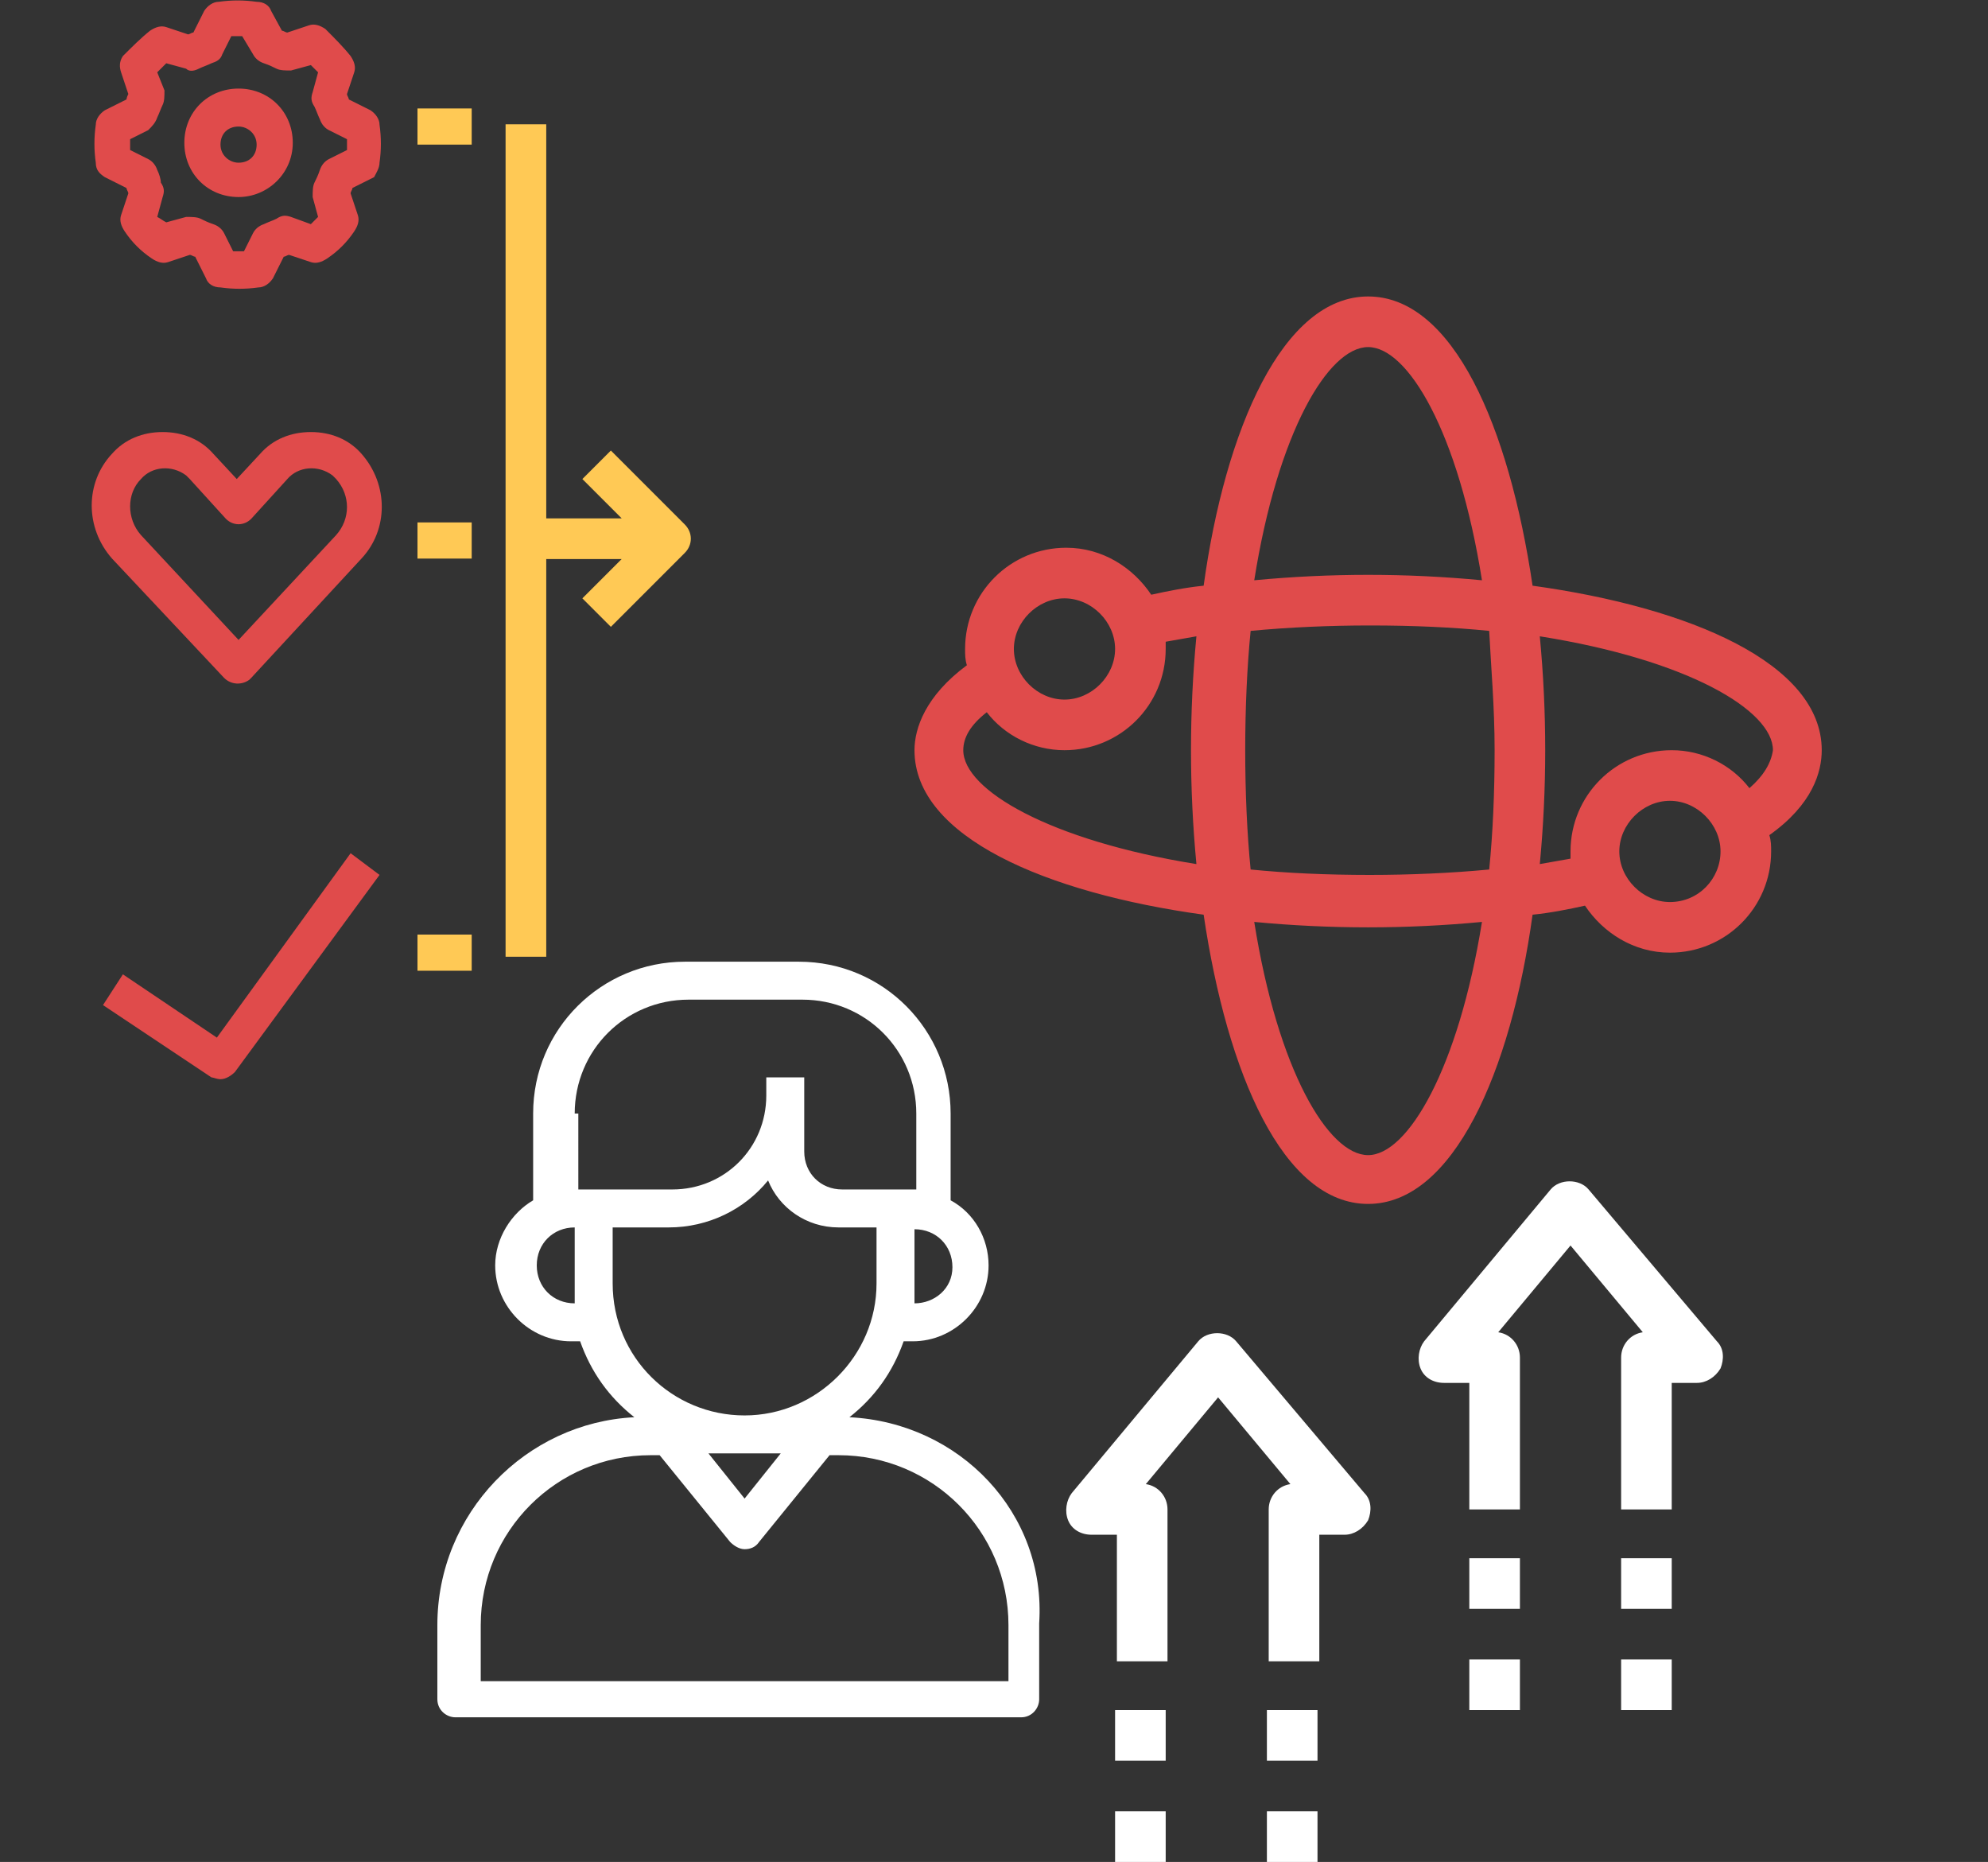 <?xml version="1.0" encoding="utf-8"?>
<!-- Generator: Adobe Illustrator 24.2.1, SVG Export Plug-In . SVG Version: 6.00 Build 0)  -->
<svg version="1.1" id="Layer_1" xmlns="http://www.w3.org/2000/svg" xmlns:xlink="http://www.w3.org/1999/xlink" x="0px" y="0px"
	 viewBox="0 0 110 103" style="enable-background:new 0 0 110 103;" xml:space="preserve">
<rect x="0" y="0" width="110" height="103" fill="#333333" stroke="none"/>
<style type="text/css">
	.st0{fill:#E04B4B;}
	.st1{fill:#FFC955;}
	.st2{fill:#FFC955;stroke:#FFC955;stroke-width:0.25;stroke-miterlimit:10;}
	.st3{fill:#FFFFFF;}
</style>
<g>
	<path class="st0" d="M13.2,10.9c1.6,0,3-1.3,3-3s-1.3-3-3-3s-3,1.3-3,3S11.5,10.9,13.2,10.9z M13.2,7c0.5,0,1,0.4,1,1s-0.4,1-1,1
		c-0.5,0-1-0.4-1-1S12.6,7,13.2,7z"/>
	<path class="st0" d="M5.8,9.8L7,10.4c0,0.1,0.1,0.2,0.1,0.3l-0.4,1.2c-0.1,0.3,0,0.6,0.2,0.9c0.4,0.6,0.9,1.1,1.5,1.5
		c0.3,0.2,0.6,0.3,0.9,0.2l1.2-0.4c0.1,0,0.2,0.1,0.3,0.1l0.6,1.2c0.1,0.3,0.4,0.5,0.8,0.5c0.7,0.1,1.4,0.1,2.1,0
		c0.3,0,0.6-0.2,0.8-0.5l0.6-1.2c0.1,0,0.2-0.1,0.3-0.1l1.2,0.4c0.3,0.1,0.6,0,0.9-0.2c0.6-0.4,1.1-0.9,1.5-1.5
		c0.2-0.3,0.3-0.6,0.2-0.9l-0.4-1.2c0-0.1,0.1-0.2,0.1-0.3l1.2-0.6C20.8,9.6,21,9.3,21,9c0.1-0.7,0.1-1.4,0-2.1
		c0-0.3-0.2-0.6-0.5-0.8l-1.2-0.6c0-0.1-0.1-0.2-0.1-0.3L19.6,4c0.1-0.3,0-0.6-0.2-0.9C19,2.6,18.5,2.1,18,1.6
		c-0.3-0.2-0.6-0.3-0.9-0.2l-1.2,0.4c-0.1,0-0.2-0.1-0.3-0.1L15,0.6c-0.1-0.3-0.4-0.5-0.8-0.5c-0.7-0.1-1.4-0.1-2.1,0
		c-0.3,0-0.6,0.2-0.8,0.5l-0.6,1.2c-0.1,0-0.2,0.1-0.3,0.1L9.2,1.5c-0.3-0.1-0.6,0-0.9,0.2C7.8,2.1,7.3,2.6,6.8,3.1
		C6.6,3.4,6.6,3.7,6.7,4l0.4,1.2C7,5.4,7,5.5,7,5.5L5.8,6.1C5.5,6.3,5.3,6.6,5.3,6.9C5.2,7.6,5.2,8.3,5.3,9C5.3,9.4,5.5,9.6,5.8,9.8
		z M7.2,7.7l1-0.5C8.4,7,8.6,6.8,8.7,6.5C8.8,6.3,8.9,6,9,5.8c0.1-0.2,0.1-0.5,0.1-0.8L8.7,4C8.9,3.8,9,3.7,9.2,3.5l1.1,0.3
		C10.5,4,10.8,3.9,11,3.8c0.2-0.1,0.5-0.2,0.7-0.3C12,3.4,12.2,3.3,12.3,3l0.5-1c0.2,0,0.4,0,0.6,0L14,3c0.1,0.2,0.3,0.4,0.6,0.5
		c0.3,0.1,0.5,0.2,0.7,0.3c0.2,0.1,0.5,0.1,0.8,0.1l1.1-0.3c0.1,0.1,0.3,0.3,0.4,0.4l-0.3,1.1c-0.1,0.3-0.1,0.5,0.1,0.8
		c0.1,0.2,0.2,0.5,0.3,0.7c0.1,0.3,0.3,0.5,0.5,0.6l1,0.5c0,0.1,0,0.2,0,0.3c0,0.1,0,0.2,0,0.3l-1,0.5c-0.2,0.1-0.4,0.3-0.5,0.6
		c-0.1,0.3-0.2,0.5-0.3,0.7c-0.1,0.2-0.1,0.5-0.1,0.8l0.3,1.1c-0.1,0.1-0.3,0.3-0.4,0.4L16.1,12c-0.3-0.1-0.5-0.1-0.8,0.1
		c-0.2,0.1-0.5,0.2-0.7,0.3c-0.3,0.1-0.5,0.3-0.6,0.5l-0.5,1c-0.2,0-0.4,0-0.6,0l-0.5-1c-0.1-0.2-0.3-0.4-0.6-0.5
		c-0.3-0.1-0.5-0.2-0.7-0.3c-0.2-0.1-0.5-0.1-0.8-0.1l-1.1,0.3C9,12.2,8.9,12.1,8.7,12l0.3-1.1c0.1-0.3,0.1-0.5-0.1-0.8
		C8.9,9.9,8.8,9.6,8.7,9.4C8.6,9.1,8.4,8.9,8.2,8.8l-1-0.5c0-0.1,0-0.2,0-0.3C7.2,7.9,7.2,7.8,7.2,7.7z"/>
	<path class="st0" d="M12.4,37.5c0.4,0.4,1,0.4,1.4,0.1c0,0,0,0,0.1-0.1l6.1-6.6c1.5-1.6,1.5-4.1,0-5.8c-0.7-0.8-1.7-1.2-2.8-1.2
		l0,0c-1.1,0-2.1,0.4-2.8,1.2l-1.3,1.4l-1.3-1.4c-0.7-0.8-1.7-1.2-2.8-1.2l0,0c-1.1,0-2.1,0.4-2.8,1.2c-1.5,1.6-1.5,4.1,0,5.8
		L12.4,37.5z M7.8,26.5c0.6-0.7,1.7-0.8,2.5-0.2c0.1,0.1,0.1,0.1,0.2,0.2l2,2.2c0.4,0.4,1,0.4,1.4,0c0,0,0,0,0,0l2-2.2
		c0.6-0.7,1.7-0.8,2.5-0.2c0.1,0.1,0.1,0.1,0.2,0.2c0.8,0.9,0.8,2.2,0,3.1l-5.4,5.8l-5.4-5.8C7,28.7,7,27.3,7.8,26.5z"/>
	<path class="st0" d="M12.2,59.7c0.3,0,0.6-0.2,0.8-0.4l8-10.9l-1.6-1.2l-7.4,10.2l-5.2-3.5l-1.1,1.7l6,4
		C11.8,59.6,12,59.7,12.2,59.7z"/>
	<rect x="23.1" y="28.9" class="st1" width="3" height="2"/>
	<path class="st2" d="M33.8,34.5l4-4c0.4-0.4,0.4-1,0-1.4l-4-4l-1.4,1.4l2.3,2.3h-4.6V7h-2v45.8h2V30.8h4.6l-2.3,2.3L33.8,34.5z"/>
	<rect x="23.1" y="6" class="st1" width="3" height="2"/>
	<rect x="23.1" y="51.7" class="st1" width="3" height="2"/>
	<path class="st3" d="M47,78.4c1.4-1.1,2.4-2.5,3-4.2h0.5c2.3,0,4.2-1.9,4.2-4.2c0-1.5-0.8-2.9-2.1-3.6v-4.8c0-4.6-3.7-8.4-8.4-8.4
		h-6.3c-4.6,0-8.4,3.7-8.4,8.4v4.8c-1.2,0.7-2.1,2.1-2.1,3.6c0,2.3,1.9,4.2,4.2,4.2h0.5c0.6,1.7,1.6,3.1,3,4.2
		c-6,0.3-10.9,5.3-10.9,11.5V94c0,0.6,0.5,1,1,1h31.3c0.6,0,1-0.5,1-1v-4.2C57.9,83.7,53.1,78.7,47,78.4z M43.2,80.4l-2,2.5l-2-2.5
		H43.2z M50.6,72.1L50.6,72.1c0-0.3,0-0.7,0-1v-3.1c1.2,0,2.1,0.9,2.1,2.1S51.7,72.1,50.6,72.1z M31.8,61.6c0-3.5,2.8-6.3,6.3-6.3
		h6.3c3.5,0,6.3,2.8,6.3,6.3v4.2h-1h-3.1c-1.2,0-2.1-0.9-2.1-2.1v-3.1v-1h-2.1v1c0,2.9-2.3,5.2-5.2,5.2h-4.2h-1V61.6z M31.8,72.1
		c-1.2,0-2.1-0.9-2.1-2.1s0.9-2.1,2.1-2.1V71C31.8,71.4,31.8,71.7,31.8,72.1L31.8,72.1z M33.9,71v-3.1H37c2.2,0,4.2-1,5.5-2.6
		c0.6,1.5,2.1,2.6,3.9,2.6h2.1V71c0,4-3.3,7.3-7.3,7.3S33.9,75.1,33.9,71z M55.8,93H26.6v-3.1c0-5.2,4.2-9.4,9.4-9.4h0.5l3.9,4.8
		c0.2,0.2,0.5,0.4,0.8,0.4c0.3,0,0.6-0.1,0.8-0.4l3.9-4.8h0.5c5.2,0,9.4,4.2,9.4,9.4V93z"/>
	<path class="st0" d="M100.8,41.5c0-4.8-7.3-7.9-16-9.1c-1.3-8.8-4.4-16-9.1-16s-7.9,7.3-9.1,16c-1,0.1-2,0.3-2.9,0.5
		c-1-1.5-2.7-2.6-4.7-2.6c-3.1,0-5.6,2.5-5.6,5.6c0,0.3,0,0.6,0.1,0.9c-2.3,1.7-2.9,3.5-2.9,4.7c0,4.8,7.3,7.9,16,9.1
		c1.3,8.8,4.4,16,9.1,16s7.9-7.3,9.1-16c1-0.1,2-0.3,2.9-0.5c1,1.5,2.7,2.6,4.7,2.6c3.1,0,5.6-2.5,5.6-5.6c0-0.3,0-0.6-0.1-0.9
		C100.3,44.5,100.8,42.7,100.8,41.5z M75.7,19.2c2.2,0,5,4.7,6.3,12.9c-2.1-0.2-4.2-0.3-6.3-0.3c-2.1,0-4.2,0.1-6.3,0.3
		C70.7,23.9,73.5,19.2,75.7,19.2z M82.7,41.5c0,2.4-0.1,4.6-0.3,6.6c-2.1,0.2-4.4,0.3-6.6,0.3c-2.4,0-4.6-0.1-6.6-0.3
		c-0.2-2-0.3-4.3-0.3-6.6s0.1-4.6,0.3-6.6c2.1-0.2,4.4-0.3,6.6-0.3c2.4,0,4.6,0.1,6.6,0.3C82.5,36.9,82.7,39.1,82.7,41.5z
		 M58.9,33.1c1.5,0,2.8,1.3,2.8,2.8c0,1.5-1.3,2.8-2.8,2.8c-1.5,0-2.8-1.3-2.8-2.8S57.4,33.1,58.9,33.1z M53.3,41.5
		c0-0.7,0.4-1.4,1.3-2.1c1,1.3,2.6,2.1,4.3,2.1c3.1,0,5.6-2.5,5.6-5.6c0-0.1,0-0.2,0-0.4c0.6-0.1,1.1-0.2,1.7-0.3
		c-0.2,2.1-0.3,4.2-0.3,6.3c0,2.1,0.1,4.2,0.3,6.3C58.1,46.5,53.3,43.7,53.3,41.5z M75.7,63.9c-2.2,0-5-4.7-6.3-12.9
		c2.1,0.2,4.2,0.3,6.3,0.3c2.1,0,4.2-0.1,6.3-0.3C80.7,59.1,77.9,63.9,75.7,63.9z M92.4,49.9c-1.5,0-2.8-1.3-2.8-2.8
		s1.3-2.8,2.8-2.8c1.5,0,2.8,1.3,2.8,2.8S94,49.9,92.4,49.9z M96.8,43.6c-1-1.3-2.6-2.1-4.3-2.1c-3.1,0-5.6,2.5-5.6,5.6
		c0,0.1,0,0.2,0,0.4c-0.6,0.1-1.1,0.2-1.7,0.3c0.2-2.1,0.3-4.2,0.3-6.3c0-2.1-0.1-4.2-0.3-6.3c8.2,1.3,12.9,4.1,12.9,6.3
		C98,42.2,97.6,42.9,96.8,43.6z"/>
	<path class="st3" d="M68.4,74.2c-0.5-0.6-1.6-0.6-2.1,0l-7,8.4c-0.3,0.4-0.4,1-0.2,1.5c0.2,0.5,0.7,0.8,1.3,0.8h1.4v7h2.8v-8.4
		c0-0.7-0.5-1.3-1.2-1.4l4-4.8l4,4.8c-0.7,0.1-1.2,0.7-1.2,1.4v8.4h2.8v-7h1.4c0.5,0,1-0.3,1.3-0.8c0.2-0.5,0.2-1.1-0.2-1.5
		L68.4,74.2z"/>
	<rect x="61.7" y="94.6" class="st3" width="2.8" height="2.8"/>
	<rect x="61.7" y="100.2" class="st3" width="2.8" height="2.8"/>
	<rect x="70.1" y="94.6" class="st3" width="2.8" height="2.8"/>
	<rect x="70.1" y="100.2" class="st3" width="2.8" height="2.8"/>
	<path class="st3" d="M87.9,65.8c-0.5-0.6-1.6-0.6-2.1,0l-7,8.4c-0.3,0.4-0.4,1-0.2,1.5c0.2,0.5,0.7,0.8,1.3,0.8h1.4v7h2.8v-8.4
		c0-0.7-0.5-1.3-1.2-1.4l4-4.8l4,4.8c-0.7,0.1-1.2,0.7-1.2,1.4v8.4h2.8v-7h1.4c0.5,0,1-0.3,1.3-0.8c0.2-0.5,0.2-1.1-0.2-1.5
		L87.9,65.8z"/>
	<rect x="81.3" y="86.2" class="st3" width="2.8" height="2.8"/>
	<rect x="81.3" y="91.8" class="st3" width="2.8" height="2.8"/>
	<rect x="89.7" y="86.2" class="st3" width="2.8" height="2.8"/>
	<rect x="89.7" y="91.8" class="st3" width="2.8" height="2.8"/>
</g>
</svg>
